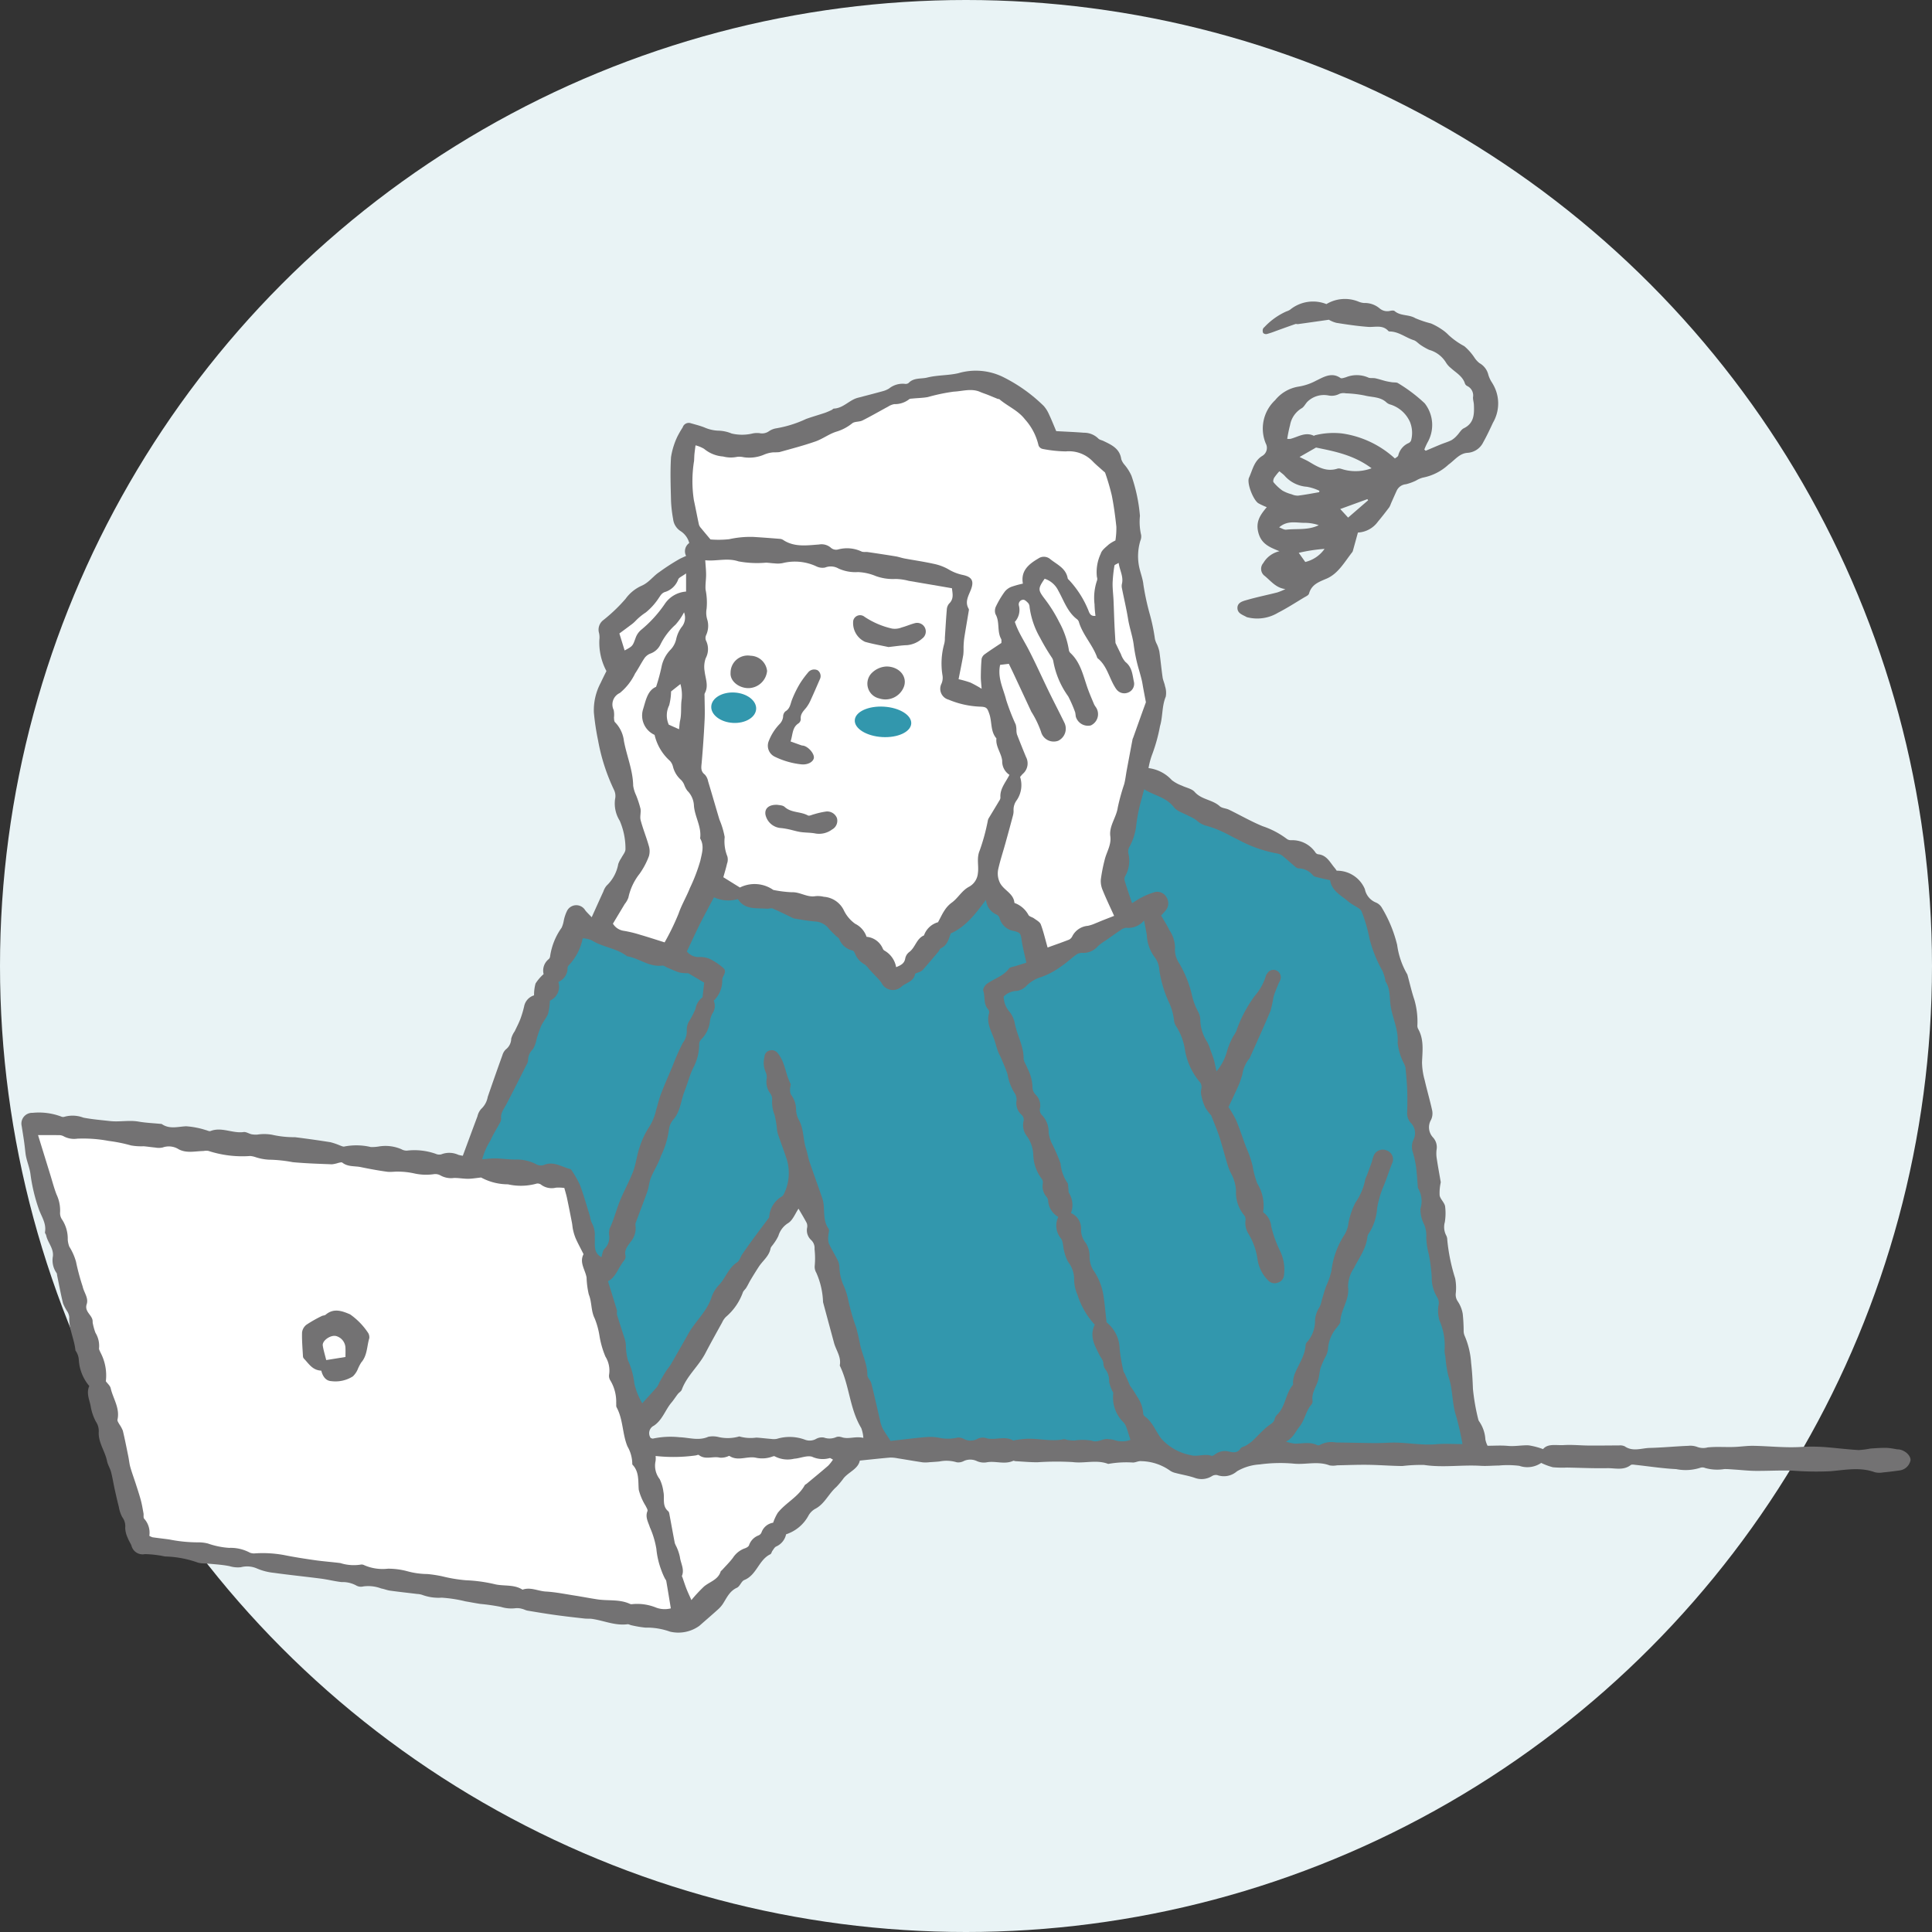 <svg xmlns="http://www.w3.org/2000/svg" xmlns:xlink="http://www.w3.org/1999/xlink" width="240" height="240" viewBox="0 0 240 240"><rect x="0" y="0" width="240" height="240" fill="#333333" stroke="none"/><defs><clipPath id="clip-path"><rect id="&#x9577;&#x65B9;&#x5F62;_24704" data-name="&#x9577;&#x65B9;&#x5F62; 24704" width="234.676" height="165.697" fill="none"></rect></clipPath></defs><g id="recommended1" transform="translate(-284 -3246.845)"><g id="recommended9" transform="translate(-111 11.845)"><circle id="&#x6955;&#x5186;&#x5F62;_13" data-name="&#x6955;&#x5186;&#x5F62; 13" cx="120" cy="120" r="120" transform="translate(395 3235)" fill="#e9f3f5"></circle></g><g id="&#x30B0;&#x30EB;&#x30FC;&#x30D7;_9565" data-name="&#x30B0;&#x30EB;&#x30FC;&#x30D7; 9565" transform="translate(286.662 3283.996)"><g id="&#x30B0;&#x30EB;&#x30FC;&#x30D7;_9564" data-name="&#x30B0;&#x30EB;&#x30FC;&#x30D7; 9564" clip-path="url(#clip-path)"><path id="&#x30D1;&#x30B9;_33451" data-name="&#x30D1;&#x30B9; 33451" d="M233.255,150.353c-.1-.017-.21-.01-.312-.025a9.441,9.441,0,0,0-1.223-.174c-.688-.007-1.378.034-2.064.089a10.754,10.754,0,0,1-1.429.185c-1.311-.078-2.617-.234-3.926-.349a22.8,22.8,0,0,0-3.31-.033c-1.93.111-3.877-.111-5.818-.146-.794-.014-1.59.11-2.386.141-.623.025-1.248,0-1.873,0a13.982,13.982,0,0,0-1.426.052,2.128,2.128,0,0,1-1.31-.053,2.429,2.429,0,0,0-1.118-.138c-1.035.038-2.069.122-3.1.182-.552.032-1.1.065-1.657.076-1.049.021-2.124.507-3.14-.2a1.341,1.341,0,0,0-.711-.106c-1.24,0-2.48.022-3.72.013-1.044-.008-2.091-.122-3.129-.058-.937.058-1.982-.228-2.582.5a9.013,9.013,0,0,0-1.788-.468c-.853-.037-1.7.151-2.572.069-.84-.08-1.691-.017-2.534-.017a3.309,3.309,0,0,1-.269-.773,4.359,4.359,0,0,0-.766-2.244.772.772,0,0,1-.124-.283,25.8,25.8,0,0,1-.657-3.777c-.038-1.078-.1-2.142-.224-3.213a10.181,10.181,0,0,0-.783-3.318,1.582,1.582,0,0,1-.145-.589,21.223,21.223,0,0,0-.113-2.177,3.949,3.949,0,0,0-.591-1.519,1.48,1.48,0,0,1-.276-1.043,6.136,6.136,0,0,0-.076-1.863,22.835,22.835,0,0,1-.979-4.772,1.205,1.205,0,0,0-.156-.6,2.253,2.253,0,0,1-.148-1.613,6.892,6.892,0,0,0,.034-1.962c-.084-.477-.593-.878-.679-1.356a6.067,6.067,0,0,1,.141-1.629.4.4,0,0,0-.017-.1c-.159-.924-.33-1.846-.47-2.772a4.011,4.011,0,0,1-.041-1.132,1.79,1.79,0,0,0-.424-1.551,1.848,1.848,0,0,1-.25-2.217,1.879,1.879,0,0,0,.142-1.105c-.275-1.276-.647-2.531-.936-3.8a8.763,8.763,0,0,1-.333-2.212c.053-1.425.266-2.844-.486-4.171a.851.851,0,0,1-.092-.4,9.755,9.755,0,0,0-.363-3.18c-.35-1.03-.586-2.1-.875-3.149a.332.332,0,0,0-.047-.093,9.843,9.843,0,0,1-1.225-3.6,16.448,16.448,0,0,0-1.877-4.578,1.552,1.552,0,0,0-.751-.688,2.258,2.258,0,0,1-1.384-1.667,3.736,3.736,0,0,0-3.5-2.29,3.629,3.629,0,0,0-.228-.32c-.6-.691-.993-1.633-2.1-1.724a.528.528,0,0,1-.327-.244,3.481,3.481,0,0,0-3.029-1.5.871.871,0,0,1-.487-.144,10.509,10.509,0,0,0-3.02-1.593c-1.435-.586-2.788-1.373-4.186-2.052-.371-.18-.873-.181-1.157-.439-.909-.822-2.263-.8-3.113-1.773-.353-.4-1.039-.512-1.566-.77a4.824,4.824,0,0,1-1.262-.687,4.7,4.7,0,0,0-2.9-1.5,9.371,9.371,0,0,1,.476-1.757,20.689,20.689,0,0,0,.951-3.459c.357-1.193.22-2.477.714-3.659a2.64,2.64,0,0,0-.094-1.309c-.065-.374-.249-.728-.3-1.1-.153-1.062-.25-2.132-.4-3.195a4.526,4.526,0,0,0-.294-.885,2.876,2.876,0,0,1-.257-.667,23.328,23.328,0,0,0-.626-3.038,31.372,31.372,0,0,1-.809-3.735c-.078-.782-.421-1.571-.564-2.394a6.662,6.662,0,0,1,.19-3.056,1.308,1.308,0,0,0,.093-.712,7.231,7.231,0,0,1-.146-2.369,20.352,20.352,0,0,0-1.052-4.974,5.744,5.744,0,0,0-.87-1.38,2.046,2.046,0,0,1-.4-.692c-.185-1.317-1.21-1.776-2.222-2.261-.211-.1-.487-.141-.631-.3a2.511,2.511,0,0,0-1.8-.718c-1.123-.091-2.249-.132-3.425-.2-.283-.664-.562-1.374-.888-2.064a4.03,4.03,0,0,0-.653-1.051,19.659,19.659,0,0,0-5.132-3.642,7.692,7.692,0,0,0-5.483-.439c-1.283.294-2.584.222-3.85.537-.79.2-1.683-.013-2.338.683a.613.613,0,0,1-.477.1,2.719,2.719,0,0,0-1.95.585,2.845,2.845,0,0,1-.753.323c-1.037.287-2.08.553-3.121.826-1.067.28-1.8,1.294-2.979,1.342-.088,0-.168.122-.26.165a8.473,8.473,0,0,1-.835.359c-.779.262-1.571.484-2.345.761a14.325,14.325,0,0,1-3.75,1.172,2.248,2.248,0,0,0-.859.346,1.489,1.489,0,0,1-1.181.249,2.8,2.8,0,0,0-.82.029,5.606,5.606,0,0,1-2.645.016,4.6,4.6,0,0,0-1.706-.356,4.7,4.7,0,0,1-1.7-.409c-.544-.209-1.113-.352-1.675-.514a.785.785,0,0,0-1,.513,12.806,12.806,0,0,0-.673,1.17,9.236,9.236,0,0,0-.778,2.536c-.113,1.8-.043,3.607,0,5.41a16.006,16.006,0,0,0,.261,2.275,2.046,2.046,0,0,0,.894,1.478,2.513,2.513,0,0,1,1.109,1.5,1.245,1.245,0,0,0-.39,1.6c-.289.134-.54.245-.786.366a26.006,26.006,0,0,0-2.547,1.646c-.761.494-1.286,1.316-2.227,1.71a4.955,4.955,0,0,0-1.965,1.616,20.282,20.282,0,0,1-2.78,2.653,1.487,1.487,0,0,0-.512,1.584,2.335,2.335,0,0,1,.043.809,7.493,7.493,0,0,0,.878,3.923c-.2.4-.465.922-.71,1.453a7.218,7.218,0,0,0-.851,3.7,30.949,30.949,0,0,0,.518,3.447,24.124,24.124,0,0,0,2.006,6.209,1.76,1.76,0,0,1,.106,1.109,4.039,4.039,0,0,0,.583,2.679,8.715,8.715,0,0,1,.711,3.516c.011.367-.335.747-.521,1.118a3.263,3.263,0,0,0-.375.736,4.866,4.866,0,0,1-1.446,2.687,2.241,2.241,0,0,0-.4.719c-.46,1-.911,2.006-1.453,3.207-.368-.391-.6-.608-.8-.856a1.291,1.291,0,0,0-2.251.041,4.866,4.866,0,0,0-.422,1.255,3.515,3.515,0,0,1-.262.858,8.113,8.113,0,0,0-1.428,3.533.575.575,0,0,1-.166.365,1.814,1.814,0,0,0-.645,1.871,5.449,5.449,0,0,0-1,1.163,5.207,5.207,0,0,0-.186,1.473,1.781,1.781,0,0,0-1.235,1.381,13.047,13.047,0,0,1-.475,1.582c-.2.513-.456,1-.693,1.5a2.941,2.941,0,0,0-.436.923,1.715,1.715,0,0,1-.672,1.333,1.629,1.629,0,0,0-.419.708q-.93,2.585-1.824,5.183a2.673,2.673,0,0,1-.814,1.5,2.039,2.039,0,0,0-.462.911c-.609,1.62-1.205,3.244-1.82,4.905a4.391,4.391,0,0,1-.546-.111,2.7,2.7,0,0,0-2.131-.063,1.056,1.056,0,0,1-.7-.071,7.994,7.994,0,0,0-3.578-.391,1.321,1.321,0,0,1-.682-.179,4.99,4.99,0,0,0-2.86-.326,5.626,5.626,0,0,1-.919.06,7.822,7.822,0,0,0-3.279-.072c-.16.054-.387-.066-.576-.129a7.844,7.844,0,0,0-1.172-.4c-1.466-.235-2.938-.439-4.411-.624a12.247,12.247,0,0,1-2.856-.307,5.666,5.666,0,0,0-1.841-.013,3.133,3.133,0,0,1-.687-.041c-.337-.075-.681-.321-.992-.277-1.382.193-2.723-.67-4.115-.126-.157.062-.393-.08-.594-.123a10.185,10.185,0,0,0-2.437-.469c-1.034.047-2.053.39-3.013-.272a.466.466,0,0,0-.2-.03c-.9-.089-1.8-.123-2.683-.278-1.189-.208-2.369.068-3.573-.069-1.1-.124-2.2-.214-3.285-.422a3.772,3.772,0,0,0-2.353-.111.537.537,0,0,1-.4-.023,7.893,7.893,0,0,0-3.56-.464,1.334,1.334,0,0,0-1.355,1.643c.1.648.209,1.3.3,1.944.068.48.115.961.173,1.442.11.915.525,1.743.63,2.685a21.4,21.4,0,0,0,.978,4.111c.318.993,1.018,1.868.81,3.007-.02.114.121.25.148.384.188.9.945,1.6.838,2.6a2.739,2.739,0,0,0,.456,2.084c.058.073.049.2.069.3.239,1.152.452,2.31.729,3.454a5.6,5.6,0,0,0,.52,1,1.663,1.663,0,0,1,.26.717c-.07,1.443.63,2.737.766,4.136a.184.184,0,0,0,.052.089,2.189,2.189,0,0,1,.368,1.141,5.552,5.552,0,0,0,1.3,3.2c-.4.89.017,1.687.169,2.491a6.2,6.2,0,0,0,.66,1.947,2.035,2.035,0,0,1,.345,1.242c-.081,1.322.781,2.4,1.03,3.641.093.466.374.892.5,1.356.183.7.295,1.428.451,2.14.162.736.329,1.471.517,2.2a4.072,4.072,0,0,0,.419,1.26,1.89,1.89,0,0,1,.371,1.342,3.2,3.2,0,0,0,.323,1.27c.115.323.322.613.451.932a1.427,1.427,0,0,0,1.675,1.059,13.4,13.4,0,0,1,1.84.169c.239.027.474.107.714.126a12.909,12.909,0,0,1,4.044.767,3.381,3.381,0,0,0,.924.092c1,.1,2,.143,2.983.34a3.543,3.543,0,0,0,1.417.134,3.033,3.033,0,0,1,1.988.154,7.166,7.166,0,0,0,2.112.544c1.951.27,3.913.468,5.867.722.851.111,1.688.33,2.539.426a3.547,3.547,0,0,1,1.8.41,1.175,1.175,0,0,0,.9.13,4.549,4.549,0,0,1,2.224.254c.372.064.73.219,1.1.27,1.12.154,2.245.275,3.368.412a2.31,2.31,0,0,1,.61.108,5.89,5.89,0,0,0,2.442.354,16.825,16.825,0,0,1,2.954.458c.612.1,1.222.225,1.835.316a25.646,25.646,0,0,1,2.557.368,4.316,4.316,0,0,0,1.845.163,2.159,2.159,0,0,1,.785.082c.234.05.452.184.686.223,1.2.2,2.4.4,3.6.563,1.159.16,2.323.288,3.486.419.3.034.612,0,.911.04,1.472.212,2.876.868,4.414.668.157-.02.329.1.5.128a13.186,13.186,0,0,0,1.721.29,8.563,8.563,0,0,1,3.06.5,4.476,4.476,0,0,0,3.64-.714c.779-.686,1.567-1.361,2.337-2.056a3.534,3.534,0,0,0,.612-.71c.475-.747.822-1.564,1.729-1.974.373-.169.54-.809.912-.959,1.546-.621,1.791-2.511,3.237-3.2.128-.061.162-.3.264-.439.141-.19.271-.447.466-.527a2.129,2.129,0,0,0,1.224-1.512,4.88,4.88,0,0,0,2.769-2.3,2.146,2.146,0,0,1,.846-.861c1.169-.6,1.67-1.883,2.626-2.717a9.912,9.912,0,0,0,.925-1.112c.664-.781,1.785-1.139,1.992-2.168,1.309-.134,2.514-.268,3.721-.371a3.981,3.981,0,0,1,.933.08c1.058.166,2.113.355,3.173.511a4.114,4.114,0,0,0,.834-.019c.41-.024.821-.051,1.23-.09a4.368,4.368,0,0,1,2.145.1,1.429,1.429,0,0,0,.9-.165,1.93,1.93,0,0,1,1.606.016,2.136,2.136,0,0,0,1.207.156c1.1-.215,2.225.306,3.3-.185.079-.036.2.036.3.042.9.05,1.793.132,2.69.134a35.357,35.357,0,0,1,4.416-.023c1.473.192,2.965-.332,4.4.229a12.891,12.891,0,0,1,3.085-.173c.338-.006.686-.212,1.008-.17a6.365,6.365,0,0,1,3.528,1.133,1.977,1.977,0,0,0,.754.337c.8.214,1.625.339,2.4.61a2.426,2.426,0,0,0,2.1-.215.929.929,0,0,1,.67-.136,2.464,2.464,0,0,0,2.456-.473,6.342,6.342,0,0,1,2.819-.85,18.826,18.826,0,0,1,4.323-.09c1.452.123,2.928-.34,4.363.21a2.676,2.676,0,0,0,.933-.01c1.28-.025,2.561-.081,3.84-.063,1.425.019,2.849.138,4.273.15a19.531,19.531,0,0,1,2.688-.133c2.345.358,4.686-.034,7.026.108.751.046,1.51-.03,2.265-.036a11.765,11.765,0,0,1,2.542.038,3.047,3.047,0,0,0,2.717-.362,7.926,7.926,0,0,0,1.458.541A13.492,13.492,0,0,0,192,152.6c1.664.029,3.328.112,4.989.078.976-.02,2.018.313,2.923-.388.129-.1.4-.043.6-.022,1.683.18,3.359.447,5.046.526a5.941,5.941,0,0,0,2.994-.167.84.84,0,0,1,.61.029,5.519,5.519,0,0,0,2.376.133c.413-.008.828.032,1.241.058.864.055,1.726.156,2.59.165,1.552.015,3.107-.083,4.657-.026a38.912,38.912,0,0,0,4.669.071c1.848-.153,3.7-.546,5.545.126a2.515,2.515,0,0,0,1.039.019c.652-.058,1.3-.142,1.95-.233a1.6,1.6,0,0,0,1.445-1.294c0-.581-.655-1.2-1.421-1.324M101.81,148.813a.867.867,0,0,0-.613.012,2.047,2.047,0,0,1-1.5.05,1.473,1.473,0,0,0-.99.171,1.628,1.628,0,0,1-1.4.083,5.465,5.465,0,0,0-3.449-.1,1.991,1.991,0,0,1-.709.016c-.618-.047-1.233-.128-1.851-.167a5.106,5.106,0,0,1-2.045-.123.145.145,0,0,0-.1-.016,5.1,5.1,0,0,1-2.5.083,2.97,2.97,0,0,0-1.325-.047c-1.2.53-2.383.1-3.57.059a10.52,10.52,0,0,0-3.3.166c-.083.023-.193-.047-.29-.075a1.033,1.033,0,0,1,.4-1.527c1.07-.718,1.407-1.957,2.187-2.876.284-.335.516-.713.788-1.059.149-.19.41-.325.487-.534.633-1.734,2.1-2.926,2.93-4.527.672-1.289,1.384-2.558,2.086-3.831a2.358,2.358,0,0,1,.466-.684,7.18,7.18,0,0,0,2.106-3.042c.08-.216.3-.377.422-.581.2-.32.353-.662.546-.984.332-.553.669-1.1,1.023-1.642.488-.742,1.265-1.292,1.449-2.243.041-.215.256-.395.384-.6a5.566,5.566,0,0,0,.591-.975,2.8,2.8,0,0,1,1.208-1.585c.585-.361.881-1.192,1.291-1.793.308.53.683,1.14,1.016,1.773a1.035,1.035,0,0,1,.051.6,1.65,1.65,0,0,0,.5,1.521,1.347,1.347,0,0,1,.424,1.119,10.176,10.176,0,0,1,.026,2.042,1.457,1.457,0,0,0,.192.9,9.722,9.722,0,0,1,.836,3.6.666.666,0,0,0,.014.1q.674,2.5,1.351,5.007c.251.924.912,1.742.721,2.782a.192.192,0,0,0,.02.1c1.185,2.464,1.2,5.328,2.644,7.709a4.317,4.317,0,0,1,.259,1.22c-1.03-.246-1.893.235-2.775-.118" transform="translate(0 -7.446)" fill="#737273"></path><path id="&#x30D1;&#x30B9;_33452" data-name="&#x30D1;&#x30B9; 33452" d="M82.385,249.384a3.061,3.061,0,0,1-1.81-.093,6.216,6.216,0,0,0-2.964-.435.514.514,0,0,1-.308-.035c-1.281-.593-2.674-.357-4.008-.555-.951-.141-1.9-.329-2.847-.477-1.2-.186-2.394-.433-3.6-.5-.962-.058-1.888-.587-2.879-.23-1.023-.659-2.218-.428-3.324-.651a18.9,18.9,0,0,0-3.695-.518A18.373,18.373,0,0,1,54,245.4a15.977,15.977,0,0,0-1.839-.283,9.726,9.726,0,0,1-2.449-.334,9.108,9.108,0,0,0-2.461-.33,5.725,5.725,0,0,1-2.932-.43.711.711,0,0,0-.509-.068,5.482,5.482,0,0,1-2.465-.2c-1.054-.135-2.117-.209-3.169-.359-1.291-.184-2.583-.384-3.862-.643a14.7,14.7,0,0,0-3.633-.2,1.334,1.334,0,0,1-.586-.095,5.044,5.044,0,0,0-2.58-.592,9.95,9.95,0,0,1-2.629-.542,4.727,4.727,0,0,0-1.221-.143,18.307,18.307,0,0,1-3.586-.36c-.685-.094-1.372-.169-2.056-.268a1.849,1.849,0,0,1-.413-.182,2.578,2.578,0,0,0-.638-2.125c-.128-.132-.045-.454-.087-.683-.1-.536-.185-1.075-.326-1.6-.187-.694-.415-1.377-.635-2.061s-.478-1.375-.677-2.074c-.122-.429-.157-.882-.247-1.32-.218-1.068-.425-2.139-.681-3.2a4.088,4.088,0,0,0-.448-.817c-.092-.178-.253-.392-.217-.554.321-1.437-.549-2.612-.846-3.909-.071-.309-.385-.562-.6-.858a6.1,6.1,0,0,0-.659-3.561c-.075-.186-.217-.394-.185-.564a3.091,3.091,0,0,0-.444-1.895,7.1,7.1,0,0,1-.313-1.086,1.15,1.15,0,0,1-.038-.311c.015-.8-1.064-1.187-.737-2.168.253-.76-.355-1.458-.506-2.195A27.639,27.639,0,0,1,8.5,206.31a7.2,7.2,0,0,0-.838-1.878,3.19,3.19,0,0,1-.186-.855,4.356,4.356,0,0,0-.676-2.453,1.4,1.4,0,0,1-.276-.939,4.643,4.643,0,0,0-.441-2.218c-.309-.8-.525-1.638-.779-2.46-.505-1.633-1.009-3.266-1.518-4.916.791,0,1.676-.008,2.561.005a1.2,1.2,0,0,1,.59.125,2.724,2.724,0,0,0,1.715.313,17.032,17.032,0,0,1,3.914.28,19.052,19.052,0,0,1,2.781.563,7.392,7.392,0,0,0,1.557.1c.481.039.957.119,1.437.159a2.29,2.29,0,0,0,.926-.007,2.279,2.279,0,0,1,1.991.222c.981.523,2.048.232,3.084.216a1.741,1.741,0,0,1,.605-.014,13.591,13.591,0,0,0,5.2.633,2.87,2.87,0,0,1,.6.124,6.406,6.406,0,0,0,1.707.334,17.214,17.214,0,0,1,2.978.311c1.612.152,3.235.2,4.855.263a3.831,3.831,0,0,0,.807-.177c.163-.031.394-.108.489-.033.684.544,1.526.4,2.293.558,1.077.222,2.161.424,3.25.573.5.069,1.024-.041,1.534-.009a9.5,9.5,0,0,1,1.932.237,6.79,6.79,0,0,0,2.381.075,1.3,1.3,0,0,1,.769.139,2.707,2.707,0,0,0,1.7.336c.581-.016,1.166.1,1.748.1.507,0,1.014-.095,1.635-.159a7.028,7.028,0,0,0,3.336.847,7.285,7.285,0,0,0,3.607-.1.758.758,0,0,1,.561.184,2.213,2.213,0,0,0,1.792.332,5.482,5.482,0,0,1,1.041.035c.126.471.251.867.336,1.271.214,1.014.414,2.03.611,3.047.058.3.069.612.142.909a6.175,6.175,0,0,0,.337,1.072c.269.6.584,1.175.878,1.762.031.062.091.149.07.19-.524,1.041.236,1.934.392,2.883a10.606,10.606,0,0,0,.275,2.1c.4.97.248,2.022.736,2.983a9.852,9.852,0,0,1,.592,2.159,11.254,11.254,0,0,0,.74,2.578,3.274,3.274,0,0,1,.456,2.212,1.069,1.069,0,0,0,.179.791,5.143,5.143,0,0,1,.7,2.777c.021.172-.026.375.05.514.828,1.524.7,3.309,1.357,4.873a4.38,4.38,0,0,1,.591,2.156.14.14,0,0,0,.028.1c.856.9.682,2.02.778,3.12a7.06,7.06,0,0,0,.85,1.988c.1.216.294.493.229.655-.3.748.09,1.361.3,2.012a11.024,11.024,0,0,1,.806,2.674,10.227,10.227,0,0,0,.6,2.612,9.117,9.117,0,0,0,.441,1.035c.056.123.168.231.191.357.195,1.119.375,2.24.565,3.392" transform="translate(-1.722 -86.735)" fill="#fff"></path><path id="&#x30D1;&#x30B9;_33453" data-name="&#x30D1;&#x30B9; 33453" d="M239.643,185.9c-.259-.59-.485-1.107-.715-1.624-.028-.063-.1-.112-.112-.175a22.2,22.2,0,0,1-.486-2.795,4.355,4.355,0,0,0-1.628-3.337c-.129-1.136-.22-2.231-.385-3.315A7.535,7.535,0,0,0,235,171.408a3.222,3.222,0,0,1-.408-1.663,3.048,3.048,0,0,0-.49-1.656,2.634,2.634,0,0,1-.571-1.73,2.061,2.061,0,0,0-1.254-1.962,2.823,2.823,0,0,0-.234-2.482c-.1-.154-.053-.407-.086-.611-.036-.239-.007-.548-.144-.7a5.077,5.077,0,0,1-.828-2.37,21.183,21.183,0,0,0-1.118-2.564,4.722,4.722,0,0,1-.362-1.263,3,3,0,0,0-.9-2.253.936.936,0,0,1-.178-.741,1.888,1.888,0,0,0-.526-1.718,1.326,1.326,0,0,1-.4-.907,5.408,5.408,0,0,0-.632-2.38c-.138-.423-.473-.829-.472-1.242,0-1.569-.846-2.907-1.106-4.4a3.422,3.422,0,0,0-.594-1.317,2.906,2.906,0,0,1-.775-1.95,2.38,2.38,0,0,1,1.634-.7,2.035,2.035,0,0,0,1.223-.662,4.35,4.35,0,0,1,1.841-1.071,9.759,9.759,0,0,0,2.446-1.318c.687-.45,1.283-1.036,1.954-1.514a1.387,1.387,0,0,1,.773-.156,2.377,2.377,0,0,0,1.838-.835,6.1,6.1,0,0,1,.976-.717c.621-.438,1.239-.882,1.871-1.3a1.246,1.246,0,0,1,.643-.268,2.528,2.528,0,0,0,2.239-.912c.144.761.252,1.282.341,1.806a4.943,4.943,0,0,0,1,2.795,2.815,2.815,0,0,1,.552,1.546,14.778,14.778,0,0,0,1.125,3.873,7.231,7.231,0,0,1,.7,2.363,1.691,1.691,0,0,0,.335.866,7.6,7.6,0,0,1,1.048,2.976A8.415,8.415,0,0,0,248.182,148a1,1,0,0,1,.276,1.017,2.009,2.009,0,0,0,.051.913,5.82,5.82,0,0,0,.458,1.36,6.353,6.353,0,0,0,.735.977c.377.981.733,1.8,1.008,2.644.362,1.117.651,2.258.99,3.383a6.963,6.963,0,0,0,.453,1.156,4.993,4.993,0,0,1,.628,2.184,4.4,4.4,0,0,0,1.057,3.088.89.89,0,0,1,.113.66,2.508,2.508,0,0,0,.369,1.573,8.447,8.447,0,0,1,1.122,3.1,4.635,4.635,0,0,0,1.3,2.674,1.1,1.1,0,0,0,1.243.307,1.049,1.049,0,0,0,.757-.915,5.382,5.382,0,0,0-.454-2.949,14.649,14.649,0,0,1-1.128-3.1,2.421,2.421,0,0,0-1.015-1.782,5.191,5.191,0,0,0-.727-3.58,11.8,11.8,0,0,1-.581-2.2c-.113-.431-.239-.86-.387-1.279s-.348-.829-.5-1.249c-.384-1.037-.721-2.093-1.149-3.111a13.929,13.929,0,0,0-.954-1.638c.408-.875.857-1.8,1.273-2.746.181-.408.3-.844.441-1.267a4.168,4.168,0,0,1,.847-1.985.527.527,0,0,0,.111-.175c.857-1.925,1.736-3.841,2.55-5.784a15.665,15.665,0,0,0,.372-1.727c.16-.559.4-1.1.615-1.639.064-.161.173-.306.224-.469a.923.923,0,0,0-.436-1.161.889.889,0,0,0-1.181.353.688.688,0,0,0-.161.265,6.715,6.715,0,0,1-1.4,2.528,16.5,16.5,0,0,0-2.3,4.4,5.309,5.309,0,0,1-.366.616,9,9,0,0,0-.76,1.807,6.513,6.513,0,0,1-1.32,2.544c-.129-.589-.2-1.008-.316-1.413-.126-.43-.293-.85-.447-1.271a5.016,5.016,0,0,0-.384-.961,5.2,5.2,0,0,1-.863-2.713,2.06,2.06,0,0,0-.245-1,8.242,8.242,0,0,1-.819-2.222,14.205,14.205,0,0,0-1.549-3.833,3.034,3.034,0,0,1-.527-1.979,3.99,3.99,0,0,0-.7-2.15c-.29-.623-.676-1.2-1.033-1.823a8.3,8.3,0,0,0,.573-.627,1.374,1.374,0,0,0,.139-1.568,1.324,1.324,0,0,0-1.494-.709,8.691,8.691,0,0,0-1.629.662c-.366.175-.7.416-1.194.714-.338-1.015-.653-1.914-.926-2.826a.773.773,0,0,1,.107-.587,3.86,3.86,0,0,0,.351-2.816,1.273,1.273,0,0,1,.089-.673,7.172,7.172,0,0,0,.918-2.941,20.092,20.092,0,0,1,.686-3.237c.076-.331.172-.658.281-1.073,1.215.79,2.717.962,3.683,2.224.406.53,1.224.745,1.858,1.1a4.692,4.692,0,0,1,.966.539,2.938,2.938,0,0,0,1.355.715,12.346,12.346,0,0,1,1.926.736c.63.283,1.225.646,1.853.935a16.231,16.231,0,0,0,4.977,1.751,1.52,1.52,0,0,1,.691.38c.509.411.991.856,1.493,1.276a.7.7,0,0,0,.372.177,2.334,2.334,0,0,1,1.8.873c.132.162.433.2.665.263.47.122.947.219,1.457.334.2,1.328,1.344,1.86,2.22,2.609.439.375.978.629,1.455.961a.9.9,0,0,1,.272.4,19.018,19.018,0,0,1,.945,3.275,16.244,16.244,0,0,0,1.625,4.038,5.963,5.963,0,0,1,.335,1.069c.019.065-.018.157.015.205.629.905.5,2.005.645,3,.226,1.568,1.006,3,.881,4.674a7.376,7.376,0,0,0,.787,2.549,2.4,2.4,0,0,1,.181.477c.086.915.179,1.831.215,2.749s.027,1.857,0,2.783a1.782,1.782,0,0,0,.441,1.346,1.815,1.815,0,0,1,.332,2.122,2.08,2.08,0,0,0-.077,1.52,12.394,12.394,0,0,1,.4,1.808c.111.824.153,1.658.226,2.487a.514.514,0,0,0,.035.2,3.124,3.124,0,0,1,.289,2.523,4.13,4.13,0,0,0,.474,1.993,3.651,3.651,0,0,1,.249,1.594,9.084,9.084,0,0,0,.306,2.043,20.883,20.883,0,0,1,.375,2.875,4.6,4.6,0,0,0,.712,2.569,1.305,1.305,0,0,1,.119.972,4.334,4.334,0,0,0,.122,1.83,7.817,7.817,0,0,1,.64,3.739,2.687,2.687,0,0,0,.1.717,14.186,14.186,0,0,0,.4,2.566c.547,1.589.406,3.288.938,4.879a34.594,34.594,0,0,1,.786,3.474c-1.149,0-2.217-.076-3.271.017-1.948.172-3.865-.283-5.8-.193-.66.031-1.322.057-1.982.05-1.555-.015-3.109-.058-4.663-.075a3.083,3.083,0,0,0-1.931.268.466.466,0,0,1-.381.072c-.924-.47-1.892-.172-2.841-.2a5.977,5.977,0,0,1-1.05-.245c.9-.47,1.177-1.248,1.664-1.852.671-.832.782-1.906,1.447-2.7a.7.7,0,0,0,.192-.475c-.169-.96.408-1.706.67-2.543.162-.519.174-1.084.325-1.608a11.811,11.811,0,0,1,.536-1.235,2.85,2.85,0,0,0,.381-1.059,4.514,4.514,0,0,1,1.122-2.73c.154-.229.4-.469.408-.71.052-1.493,1.172-2.732.961-4.293a4.123,4.123,0,0,1,.725-2.346c.631-1.261,1.52-2.406,1.677-3.874a.934.934,0,0,1,.2-.469,6.524,6.524,0,0,0,1.01-3.122,12.133,12.133,0,0,1,.721-2.535c.451-1.026.766-2.126,1.205-3.175a1.174,1.174,0,0,0-.733-1.446,1.234,1.234,0,0,0-1.55.5,4.675,4.675,0,0,0-.289.878c-.2.58-.416,1.156-.627,1.732a2.355,2.355,0,0,0-.22.577,7.5,7.5,0,0,1-1.2,2.789,9.365,9.365,0,0,0-.87,2.538,3.469,3.469,0,0,1-.487,1.445,10.376,10.376,0,0,0-1.617,4.442,9.726,9.726,0,0,1-.661,1.945c-.228.609-.389,1.244-.58,1.867a2.768,2.768,0,0,1-.253.755,3.361,3.361,0,0,0-.553,1.651,4.019,4.019,0,0,1-.913,2.6.8.8,0,0,0-.258.445c-.069,1.406-.959,2.5-1.408,3.755a4.341,4.341,0,0,0-.157.812c-.021.137.048.327-.021.409-.908,1.07-.9,2.612-1.9,3.636a1.134,1.134,0,0,0-.338.516c-.092.518-.493.672-.853.953-.7.548-1.29,1.242-1.946,1.853a5.15,5.15,0,0,1-.814.574c-.2.126-.524.157-.631.33-.381.622-.928.522-1.473.4a1.988,1.988,0,0,0-1.6.278c-.171.113-.41.3-.548.254-.863-.3-1.77.154-2.567-.081a6.529,6.529,0,0,1-3.642-2.021c-.725-.912-1.092-2.094-2.088-2.8a.488.488,0,0,1-.19-.353,4.036,4.036,0,0,0-.715-2.042,16.222,16.222,0,0,0-.884-1.363" transform="translate(-101.902 -50.856)" fill="#3297ad"></path><path id="&#x30D1;&#x30B9;_33454" data-name="&#x30D1;&#x30B9; 33454" d="M137.978,199.229A8.468,8.468,0,0,1,137,196.8a9.388,9.388,0,0,0-.812-2.932,7.807,7.807,0,0,1-.245-1.848,3.5,3.5,0,0,0-.093-.616c-.328-1.047-.678-2.087-1-3.136-.058-.19.027-.422-.029-.613-.344-1.167-.71-2.328-1.1-3.588.969-.471,1.279-1.689,2.008-2.581a.78.78,0,0,0,.169-.585c-.179-.717.26-1.185.61-1.691a2.6,2.6,0,0,0,.631-2.032.788.788,0,0,1,.038-.408c.477-1.289.983-2.568,1.439-3.865.194-.554.221-1.169.442-1.709.376-.92.952-1.769,1.247-2.709a10.541,10.541,0,0,0,.97-3.145,2.414,2.414,0,0,1,.6-1.4c.859-1.014.893-2.316,1.351-3.465.385-.963.633-1.987,1.085-2.914a6.275,6.275,0,0,0,.739-2.884.9.9,0,0,1,.244-.645,3.737,3.737,0,0,0,1.106-2.4,3.375,3.375,0,0,1,.265-.779,1.676,1.676,0,0,0,.193-1.633,3.455,3.455,0,0,0,1.055-2.46,1.987,1.987,0,0,1,.025-.311c.14-.416.548-.883.144-1.256A7.513,7.513,0,0,0,146.3,144a3.283,3.283,0,0,0-1.334-.2,1.833,1.833,0,0,1-1.443-.7c.534-1.129,1.046-2.26,1.6-3.37s1.148-2.193,1.76-3.354a4.227,4.227,0,0,0,2.974.221c.846,1.367,2.295,1.09,3.613,1.2.23.019.5-.11.692-.03.761.319,1.5.694,2.246,1.046a1.91,1.91,0,0,0,.478.206c.882.14,1.764.312,2.654.368a2.323,2.323,0,0,1,1.658.942c.269.306.572.583.864.868.123.119.311.2.378.344a2.286,2.286,0,0,0,1.665,1.447c.122.023.242.233.3.381a2.66,2.66,0,0,0,1.229,1.368,2.991,2.991,0,0,1,.549.6c.282.3.574.6.853.9a5.493,5.493,0,0,1,.656.764,1.567,1.567,0,0,0,2.482.477c.573-.505,1.532-.616,1.695-1.575.013-.077.228-.12.35-.179a1.734,1.734,0,0,0,.556-.275c.682-.763,1.339-1.549,2-2.331.108-.129.161-.347.293-.407.8-.365.98-1.13,1.228-1.846,1.944-.861,3.118-2.511,4.38-4.167a2.2,2.2,0,0,0,1.355,1.845.749.749,0,0,1,.347.464,2.18,2.18,0,0,0,1.788,1.558c.79.2.818.324.936,1.128.133.911.374,1.805.59,2.807-.465.145-.889.272-1.308.41-.294.1-.7.12-.855.326-.713.957-1.855,1.245-2.752,1.9-.24.175-.512.636-.438.853.257.749-.005,1.628.591,2.285a.584.584,0,0,1,.135.468c-.4,1.3.355,2.365.707,3.51.131.425.242.857.4,1.274.117.32.3.617.429.933.262.628.542,1.251.753,1.9a6.323,6.323,0,0,0,.86,2.312,1.434,1.434,0,0,1,.256.957,1.939,1.939,0,0,0,.643,1.781.854.854,0,0,1,.247.706,2.209,2.209,0,0,0,.43,1.976,4.287,4.287,0,0,1,.764,2.333,5.147,5.147,0,0,0,1.028,2.9.783.783,0,0,1,.162.564,1.96,1.96,0,0,0,.426,1.661.915.915,0,0,1,.223.463,2.507,2.507,0,0,0,1.265,2.07,2.478,2.478,0,0,0,.32,2.658c.3.4.256,1.052.405,1.579a5.167,5.167,0,0,0,.489,1.335,3.535,3.535,0,0,1,.757,2.192,4.707,4.707,0,0,0,.416,1.916,9.789,9.789,0,0,0,2.143,3.709c-.7,1.43.009,2.606.585,3.765.18.362.485.642.493,1.1a1.16,1.16,0,0,0,.242.673,2.314,2.314,0,0,1,.461,1.545,4.857,4.857,0,0,0,.527,1.378,4.326,4.326,0,0,0,1.275,3.682,1.842,1.842,0,0,1,.349.613c.177.487.319.987.5,1.555a2.992,2.992,0,0,1-1.975.022,3.323,3.323,0,0,0-.715-.111c-.715-.154-1.309.488-2.121.183a6.54,6.54,0,0,0-2.156-.019,7.074,7.074,0,0,1-.823-.066c-.172-.021-.351-.125-.508-.093-1.622.333-3.234-.165-4.851-.041-.378.029-.753.09-1.13.139-.1.014-.233.089-.3.05-1.108-.633-2.339.078-3.48-.324a1.492,1.492,0,0,0-1,.158,1.821,1.821,0,0,1-1.6,0,1.458,1.458,0,0,0-.794-.193,5.189,5.189,0,0,1-2.244.042,5.961,5.961,0,0,0-1.635-.1c-1.167.087-2.329.241-3.494.369-.342.037-.684.077-.972.109-.37-.581-.726-1.083-1.016-1.62a4.047,4.047,0,0,1-.3-.987c-.36-1.52-.693-3.048-1.077-4.561-.091-.36-.493-.681-.49-1.018.009-1.375-.663-2.571-.917-3.872-.133-.682-.292-1.36-.472-2.031a26.931,26.931,0,0,1-1-3.492,8.623,8.623,0,0,0-.622-1.868,6.087,6.087,0,0,1-.46-2.212,2.118,2.118,0,0,0-.271-.891c-.335-.673-.74-1.312-1.048-2a2.294,2.294,0,0,1-.057-.906c0-.309.166-.713.026-.91-.826-1.157-.357-2.555-.775-3.773-.518-1.512-1.07-3.012-1.585-4.525-.176-.519-.255-1.07-.424-1.592-.4-1.214-.269-2.553-.949-3.7a2.875,2.875,0,0,1-.3-1.2,3.092,3.092,0,0,0-.62-1.844,1.263,1.263,0,0,1-.122-.7c-.01-.242.126-.536.031-.72-.612-1.187-.653-2.606-1.522-3.686a.945.945,0,0,0-1-.407.862.862,0,0,0-.695.818,2.883,2.883,0,0,0,.132,1.838,1.5,1.5,0,0,1,.136.9,2.408,2.408,0,0,0,.44,1.774,1.233,1.233,0,0,1,.253.763,4.294,4.294,0,0,0,.3,1.934,12.992,12.992,0,0,1,.289,1.725,3.751,3.751,0,0,0,.111.615c.349,1.015.729,2.019,1.066,3.037a5.826,5.826,0,0,1-.357,4.521.7.7,0,0,1-.214.225,3.184,3.184,0,0,0-1.567,2.565.179.179,0,0,1-.046.093c-.638.854-1.282,1.7-1.913,2.562q-.7.956-1.374,1.933c-.232.338-.345.828-.656,1.028-1.073.692-1.418,1.931-2.241,2.805a4.07,4.07,0,0,0-.921,1.5c-.559,1.78-2,2.977-2.878,4.539q-1.07,1.9-2.167,3.794c-.191.327-.453.612-.656.933-.275.435-.529.885-.785,1.332a3.338,3.338,0,0,1-.281.552c-.567.654-1.155,1.289-1.849,2.055" transform="translate(-60.856 -62.062)" fill="#3297ad"></path><path id="&#x30D1;&#x30B9;_33455" data-name="&#x30D1;&#x30B9; 33455" d="M155.487,59.482c1.4.15,2.714-.329,4.131.14a12.626,12.626,0,0,0,3.426.16c.342.012.681.073,1.023.085a3.307,3.307,0,0,0,1.027-.028,6.288,6.288,0,0,1,4.189.4,1.717,1.717,0,0,0,1.09.149,1.913,1.913,0,0,1,1.657.118,5.028,5.028,0,0,0,2.43.445,6.447,6.447,0,0,1,2.2.491,6.2,6.2,0,0,0,2.454.365,6.726,6.726,0,0,1,1.635.232c1.764.3,3.527.6,5.383.921.049.6.288,1.3-.362,1.915a1.273,1.273,0,0,0-.281.768c-.1,1.159-.161,2.321-.239,3.482a2.6,2.6,0,0,1-.071.711,9.091,9.091,0,0,0-.231,3.9,1.838,1.838,0,0,1-.111,1.064,1.4,1.4,0,0,0,.877,2,11.175,11.175,0,0,0,4.025.873c.731.035.8.225,1.04.914.341,1,.12,2.155.876,3.025-.123,1.022.619,1.821.718,2.787a1.99,1.99,0,0,0,.9,1.742c-.491.967-1.208,1.738-1.12,2.832a.725.725,0,0,1-.142.376c-.422.711-.853,1.415-1.279,2.122a1.135,1.135,0,0,0-.13.283,25.283,25.283,0,0,1-1.019,3.77c-.427.979-.09,1.906-.232,2.847a2.118,2.118,0,0,1-1.072,1.659c-.937.482-1.387,1.435-2.209,2.011a3.524,3.524,0,0,0-.841.907c-.284.416-.493.882-.829,1.5a2.585,2.585,0,0,0-1.743,1.637c-.934.393-1.07,1.493-1.822,2.059a1.322,1.322,0,0,0-.5.767c-.1.67-.558.882-1.138,1.12a2.949,2.949,0,0,0-1.471-2.071.543.543,0,0,1-.19-.243,2.41,2.41,0,0,0-2.012-1.458,2.8,2.8,0,0,0-1.416-1.618,4.37,4.37,0,0,1-1.423-1.708,3.006,3.006,0,0,0-2.48-1.647,3.1,3.1,0,0,0-1.036-.075c-1.038.177-1.906-.535-2.93-.487a14.455,14.455,0,0,1-2.3-.287,4.066,4.066,0,0,0-4.148-.3l-2.06-1.279c.155-.557.33-1.112.457-1.678a1.47,1.47,0,0,0,.043-.908,5.008,5.008,0,0,1-.332-2.406,10.278,10.278,0,0,0-.653-2.17c-.475-1.588-.931-3.182-1.411-4.769a1.662,1.662,0,0,0-.405-.823c-.558-.426-.436-.932-.386-1.5q.232-2.641.362-5.292c.048-.992,0-1.989-.007-2.984a.682.682,0,0,1,.02-.308c.519-.917.082-1.854-.014-2.753a3.234,3.234,0,0,1,.136-1.615,2.384,2.384,0,0,0,.028-2.209.872.872,0,0,1,.031-.674,2.738,2.738,0,0,0,.131-1.93,2.875,2.875,0,0,1-.078-1.339,7.972,7.972,0,0,0-.129-2.375c-.045-.614.068-1.237.066-1.857,0-.544-.062-1.087-.106-1.792" transform="translate(-70.538 -27.037)" fill="#fff"></path><path id="&#x30D1;&#x30B9;_33456" data-name="&#x30D1;&#x30B9; 33456" d="M153.38,27.62a3.932,3.932,0,0,1,1.055.437,4.142,4.142,0,0,0,2.35.943,3.779,3.779,0,0,0,1.731.047,2.323,2.323,0,0,1,.8.041,4.683,4.683,0,0,0,2.641-.353,3.669,3.669,0,0,1,1.093-.252,6.744,6.744,0,0,0,.725-.025c1.5-.421,3.007-.811,4.474-1.323.9-.312,1.688-.929,2.588-1.212a5.772,5.772,0,0,0,1.982-1.039c.315-.254.887-.164,1.277-.359,1.084-.541,2.132-1.155,3.2-1.728a2.049,2.049,0,0,1,.747-.3,2.9,2.9,0,0,0,1.847-.6c.1-.094.316-.08.48-.1.617-.061,1.243-.066,1.849-.18a23.54,23.54,0,0,1,3.219-.673c1.077-.048,2.184-.439,3.265.03.314.136.642.239.961.365.416.166.828.342,1.244.508.063.026.157,0,.2.039,1.018.872,2.312,1.382,3.162,2.484a7.245,7.245,0,0,1,1.7,3.255.708.708,0,0,0,.511.435,16.09,16.09,0,0,0,2.879.308,4.094,4.094,0,0,1,3.375,1.272c.411.417.869.79,1.3,1.184.076.069.19.13.216.216a28.25,28.25,0,0,1,.814,2.77c.258,1.292.433,2.6.573,3.915a9.739,9.739,0,0,1-.117,1.709,4.5,4.5,0,0,0-.831.5c-.375.343-.871.7-.992,1.145a5.351,5.351,0,0,0-.474,2.9.653.653,0,0,1,.016.411,6.683,6.683,0,0,0-.314,2.965,13.427,13.427,0,0,0,.118,1.441c-.59.077-.741-.3-.889-.7a12.365,12.365,0,0,0-2.313-3.663c-.088-.1-.231-.2-.252-.313-.223-1.262-1.342-1.7-2.186-2.388a1.211,1.211,0,0,0-1.467-.055c-1.2.7-2.2,1.539-1.909,3.116a11.941,11.941,0,0,0-1.44.4,1.97,1.97,0,0,0-.82.605,11.554,11.554,0,0,0-1.064,1.78,1.266,1.266,0,0,0-.083,1c.566.965.169,2.125.7,3.083.076.135.029.337.039.5-.7.47-1.391.911-2.051,1.389a.978.978,0,0,0-.408.579c-.074.751-.092,1.509-.1,2.264,0,.433.059.866.1,1.461a14.247,14.247,0,0,0-1.4-.773,13.516,13.516,0,0,0-1.463-.416c.2-1.015.408-2.018.586-3.027a7.479,7.479,0,0,0,.032-.927,10.81,10.81,0,0,1,.08-1.113c.18-1.154.383-2.3.573-3.456a.337.337,0,0,0-.007-.206c-.512-.851-.051-1.592.252-2.356.434-1.095.166-1.622-.991-1.864a5.764,5.764,0,0,1-1.817-.72,6.226,6.226,0,0,0-1.838-.671c-1.181-.262-2.381-.432-3.571-.653-.366-.068-.72-.2-1.086-.262-1.16-.191-2.322-.365-3.485-.537-.271-.04-.594.037-.812-.084a4.247,4.247,0,0,0-2.853-.248.982.982,0,0,1-.946-.222,1.758,1.758,0,0,0-1.448-.387c-1.519.108-3.076.36-4.472-.573a.866.866,0,0,0-.395-.128c-1.1-.087-2.2-.173-3.3-.24a12.155,12.155,0,0,0-3,.283,12.173,12.173,0,0,1-2.322.03c-.472-.566-.826-.981-1.167-1.4a1.171,1.171,0,0,1-.265-.435c-.221-1.011-.408-2.029-.629-3.04a15.55,15.55,0,0,1,.02-4.863c.026-.275.02-.552.046-.827.031-.328.079-.654.137-1.122" transform="translate(-69.622 -9.444)" fill="#fff"></path><path id="&#x30D1;&#x30B9;_33457" data-name="&#x30D1;&#x30B9; 33457" d="M119.846,185.324c-1.062-.552-.753-1.621-.824-2.485a3.1,3.1,0,0,0-.37-1.78,2.708,2.708,0,0,1-.218-.79c-.4-1.286-.76-2.587-1.226-3.848a12.143,12.143,0,0,0-1.017-1.814c-.051-.088-.129-.2-.214-.221-1.048-.264-2.034-.981-3.181-.543a1.175,1.175,0,0,1-1.063-.062,5.143,5.143,0,0,0-2.409-.577c-.861.022-1.726-.119-2.589-.14-.537-.013-1.077.065-1.694.108a8.674,8.674,0,0,1,1.019-2.325c.313-.731.756-1.406,1.13-2.112a1.121,1.121,0,0,0,.208-.578c-.1-.726.336-1.228.638-1.8.866-1.654,1.7-3.324,2.543-4.991a1.107,1.107,0,0,0,.16-.49,1.9,1.9,0,0,1,.6-1.372,3.7,3.7,0,0,0,.453-1.233,16.435,16.435,0,0,1,.563-1.648c.245-.532.666-.989.87-1.531a7.58,7.58,0,0,0,.224-1.617,1.917,1.917,0,0,0,1.056-2.336,1.859,1.859,0,0,0,1.141-1.742.54.54,0,0,1,.183-.357,6.771,6.771,0,0,0,1.7-3.321,3.445,3.445,0,0,1,1.106.247c1.375.875,3.1.969,4.4,1.985,1.494.24,2.749,1.373,4.372,1.163.2-.026.42.165.632.252.511.21,1.012.456,1.539.613a5.217,5.217,0,0,0,1.035.081.5.5,0,0,1,.184.092l1.82,1.079c-.068.609-.129,1.15-.2,1.82a2.175,2.175,0,0,0-.873,1.412,10.139,10.139,0,0,1-.856,1.654,2.188,2.188,0,0,0-.235,1.088,2.307,2.307,0,0,1-.492,1.512,28.019,28.019,0,0,0-1.29,2.928c-.473,1.115-.965,2.223-1.4,3.353-.259.673-.422,1.382-.63,2.075a6.481,6.481,0,0,1-.842,2.061,10.181,10.181,0,0,0-1.224,2.608c-.336.97-.43,2.028-.8,2.984-.53,1.381-1.294,2.673-1.8,4.062-.36.991-.636,2.011-1.093,2.971a2.086,2.086,0,0,0-.074.826,1.986,1.986,0,0,1-.559,1.7c-.249.216-.277.687-.4,1.041" transform="translate(-47.803 -66.314)" fill="#3297ad"></path><path id="&#x30D1;&#x30B9;_33458" data-name="&#x30D1;&#x30B9; 33458" d="M228.765,107.919c-.3-1.04-.508-1.976-.844-2.865-.117-.308-.527-.518-.827-.74-.216-.161-.553-.211-.694-.411a3.175,3.175,0,0,0-1.679-1.488c-.031-.009-.078-.038-.08-.06-.11-1.233-1.47-1.575-1.871-2.64a2.592,2.592,0,0,1-.139-1.509c.239-1.072.587-2.12.882-3.181.32-1.152.637-2.306.942-3.462a2.108,2.108,0,0,0,.08-.723,1.983,1.983,0,0,1,.406-1.226,3.327,3.327,0,0,0,.409-2.881c.123-.138.227-.277.353-.394a1.712,1.712,0,0,0,.374-2.1q-.571-1.385-1.115-2.782a2.057,2.057,0,0,1-.066-.507,2.973,2.973,0,0,0-.086-.718,27.052,27.052,0,0,1-1.191-3.068c-.342-1.391-1.1-2.721-.75-4.351l1.083-.129c.228.474.439.9.642,1.339q1.076,2.3,2.146,4.6a12.3,12.3,0,0,1,1.208,2.492,1.628,1.628,0,0,0,2.136,1.126,1.672,1.672,0,0,0,.78-2.218c-.63-1.3-1.3-2.579-1.932-3.876-.847-1.741-1.636-3.512-2.526-5.231-.5-.969-1.1-1.89-1.512-2.907-.065-.161-.123-.324-.2-.533a2.2,2.2,0,0,0,.514-2.008.57.57,0,0,1,.532-.744c.2-.015.446.239.62.421a.789.789,0,0,1,.168.481,10.331,10.331,0,0,0,1.295,3.807,27.276,27.276,0,0,0,1.463,2.467,1.158,1.158,0,0,1,.189.461,10.692,10.692,0,0,0,1.853,4.365,16.025,16.025,0,0,1,.863,1.98,5.112,5.112,0,0,1,.073.514,1.577,1.577,0,0,0,1.861,1.119,1.537,1.537,0,0,0,.778-2.017c-.09-.223-.276-.406-.369-.628-.307-.731-.624-1.46-.877-2.211-.5-1.477-.847-3.021-2.057-4.146a.623.623,0,0,1-.187-.351,10.7,10.7,0,0,0-1.207-3.492,17.679,17.679,0,0,0-1.745-2.807c-.885-1.169-.94-1.3-.061-2.573a2.855,2.855,0,0,1,1.695,1.481c.687,1.218,1.126,2.631,2.309,3.536a.71.71,0,0,1,.243.333c.484,1.646,1.754,2.89,2.3,4.5,1.181.92,1.441,2.4,2.174,3.59a2.377,2.377,0,0,0,.235.344,1.216,1.216,0,0,0,1.417.351,1.16,1.16,0,0,0,.731-1.263c-.2-.9-.218-1.872-1.066-2.532a2.841,2.841,0,0,1-.567-.983c-.265-.522-.513-1.052-.67-1.376-.051-.9-.1-1.609-.13-2.319-.044-1-.07-1.992-.114-2.987-.033-.722-.13-1.443-.114-2.163a17.435,17.435,0,0,1,.229-2.15c.015-.1.25-.165.519-.33.141.95.628,1.707.406,2.616a1.233,1.233,0,0,0,0,.515c.254,1.284.561,2.559.769,3.85.172,1.061.543,2.086.689,3.127a20.255,20.255,0,0,0,.591,2.934c.147.5.288,1,.411,1.5.082.334.126.677.19,1.017.112.6.226,1.2.331,1.751-.189.518-.385,1.054-.578,1.592q-.5,1.4-1,2.806a1.354,1.354,0,0,0-.078.193q-.366,1.93-.726,3.861c-.106.571-.166,1.152-.311,1.713a25.89,25.89,0,0,0-.8,2.9c-.169,1.245-1.1,2.291-.928,3.583.144,1.089-.468,1.952-.7,2.927a20.4,20.4,0,0,0-.479,2.446,2.849,2.849,0,0,0,.226,1.317c.421,1.045.912,2.06,1.426,3.2-.39.152-.917.355-1.441.562-.289.114-.571.245-.861.354a4.814,4.814,0,0,1-.956.32,2.386,2.386,0,0,0-1.922,1.266.947.947,0,0,1-.4.444c-.892.351-1.8.664-2.679.981" transform="translate(-101.292 -27.372)" fill="#fff"></path><path id="&#x30D1;&#x30B9;_33459" data-name="&#x30D1;&#x30B9; 33459" d="M143.618,71.4a1.833,1.833,0,0,1-.318,1.864,3.915,3.915,0,0,0-.66,1.5,2.8,2.8,0,0,1-.672,1.259A4.221,4.221,0,0,0,140.82,78.2a23.834,23.834,0,0,1-.671,2.463c-1.082.442-1.284,1.726-1.641,2.858a2.642,2.642,0,0,0,1.453,3.111,6.194,6.194,0,0,0,1.915,3.235,1.634,1.634,0,0,1,.368.706,3.263,3.263,0,0,0,1.015,1.665,1.842,1.842,0,0,1,.384.591,2.849,2.849,0,0,0,.38.73,2.774,2.774,0,0,1,.827,1.874c.106,1.387.972,2.62.768,4.055.546.927.229,1.817.024,2.781a21.562,21.562,0,0,1-1.29,3.38c-.424,1.082-1.033,2.08-1.416,3.2a30.757,30.757,0,0,1-1.728,3.557c-1.024-.32-2.033-.652-3.051-.948a14.634,14.634,0,0,0-2.1-.5,1.892,1.892,0,0,1-1.272-.876c.474-.788.97-1.613,1.466-2.44a2.757,2.757,0,0,0,.457-.8,7.152,7.152,0,0,1,1.392-2.961,9.619,9.619,0,0,0,1.158-2.184,2.222,2.222,0,0,0-.023-1.306c-.3-1.065-.724-2.095-1.006-3.162-.119-.45.067-.975-.021-1.44a13.206,13.206,0,0,0-.545-1.663,4.245,4.245,0,0,1-.361-1.181c-.031-1.935-.808-3.706-1.152-5.57a3.948,3.948,0,0,0-1.1-2.311c-.122-.114-.119-.384-.134-.585a3.12,3.12,0,0,0-.033-.931,1.566,1.566,0,0,1,.76-2.12,7.1,7.1,0,0,0,1.9-2.429c.428-.627.761-1.319,1.193-1.943a1.623,1.623,0,0,1,.747-.542,2.195,2.195,0,0,0,1.2-1.1,8.1,8.1,0,0,1,1.873-2.47,7.332,7.332,0,0,0,1.062-1.54" transform="translate(-61.308 -32.492)" fill="#fff"></path><path id="&#x30D1;&#x30B9;_33460" data-name="&#x30D1;&#x30B9; 33460" d="M144.509,263.622a20.134,20.134,0,0,0,4.959-.066c.137-.014.329-.118.4-.062.809.651,1.764.119,2.626.337a2.133,2.133,0,0,0,.814-.1c.133-.024.311-.154.384-.106,1.048.684,2.179-.013,3.254.21A3.668,3.668,0,0,0,159,263.7c.095-.035.24-.082.3-.038a3.434,3.434,0,0,0,2.416.3c.748-.048,1.552-.434,2.215-.252a3.156,3.156,0,0,0,2.192.175c.082-.034.233.1.416.188a5.374,5.374,0,0,1-.6.759c-.876.759-1.774,1.492-2.665,2.234-.08.067-.2.107-.246.19-.8,1.465-2.368,2.175-3.36,3.442a6.092,6.092,0,0,0-.56,1.212,1.833,1.833,0,0,0-1.453,1.222.7.7,0,0,1-.36.355,1.991,1.991,0,0,0-1.19,1.236c-.068.177-.348.319-.559.387a2.931,2.931,0,0,0-1.434,1.157c-.414.548-.909,1.033-1.371,1.545-.046.052-.13.087-.148.144-.32,1.052-1.37,1.282-2.086,1.89a19.257,19.257,0,0,0-1.557,1.676c-.2-.464-.417-.91-.6-1.369-.186-.475-.34-.962-.508-1.443-.023-.065-.086-.146-.067-.192.341-.827-.157-1.567-.251-2.346a5.947,5.947,0,0,0-.423-1.264,3.4,3.4,0,0,1-.213-.468c-.224-1.155-.429-2.314-.648-3.47-.032-.168-.056-.388-.168-.483-.8-.673-.417-1.617-.6-2.43a5.035,5.035,0,0,0-.459-1.561,2.706,2.706,0,0,1-.515-2.241,2.57,2.57,0,0,0,.007-.624" transform="translate(-65.725 -119.905)" fill="#fff"></path><path id="&#x30D1;&#x30B9;_33461" data-name="&#x30D1;&#x30B9; 33461" d="M144.6,62.536v2.259a3.477,3.477,0,0,0-2.673,1.578A15.4,15.4,0,0,1,139,69.566a2.327,2.327,0,0,0-.678,1.011c-.364.978-.336.988-1.355,1.533L136.314,70c.431-.319.921-.675,1.4-1.041a3.939,3.939,0,0,0,.628-.541,7.332,7.332,0,0,1,1.259-1.033,7.977,7.977,0,0,0,1.635-1.83c.2-.288.331-.543.689-.69a2.538,2.538,0,0,0,1.694-1.565c.08-.256.5-.4.983-.763" transform="translate(-62.035 -28.459)" fill="#fff"></path><path id="&#x30D1;&#x30B9;_33462" data-name="&#x30D1;&#x30B9; 33462" d="M147.655,88.681l1.161-.92a5.115,5.115,0,0,1,.165,1.845c-.146.872,0,1.785-.2,2.67-.074.333-.084.68-.134,1.1l-1.275-.563a2.812,2.812,0,0,1,.044-2.4,7.322,7.322,0,0,0,.239-1.732" transform="translate(-66.954 -39.939)" fill="#fff"></path><path id="&#x30D1;&#x30B9;_33463" data-name="&#x30D1;&#x30B9; 33463" d="M308.867,10.423a3.6,3.6,0,0,1-.487-1.016,2.259,2.259,0,0,0-1.1-1.448,2.817,2.817,0,0,1-.6-.647,6.775,6.775,0,0,0-1.29-1.462,9.312,9.312,0,0,1-1.927-1.36,4.954,4.954,0,0,0-.863-.718,7.8,7.8,0,0,0-1.338-.741,13.187,13.187,0,0,1-1.953-.656c-.81-.488-1.834-.245-2.576-.887-.12-.1-.413-.056-.61-.011a1.457,1.457,0,0,1-1.257-.326,2.864,2.864,0,0,0-1.934-.664,2.238,2.238,0,0,1-.7-.176,4.458,4.458,0,0,0-3.967.313,4.506,4.506,0,0,0-4.516.7,1.943,1.943,0,0,1-.47.215,8.482,8.482,0,0,0-2.717,1.947.5.5,0,0,0-.186.245.721.721,0,0,0,.029.481.522.522,0,0,0,.449.135,10.362,10.362,0,0,0,1.082-.361c.828-.3,1.654-.6,2.485-.887.09-.032.208.027.308.013,1.223-.169,2.446-.345,3.844-.543a3.556,3.556,0,0,0,.936.386c1.3.209,2.6.4,3.912.5.877.068,1.818-.3,2.541.514a.3.3,0,0,0,.2.058c1.106.026,1.953.765,2.955,1.082.31.1.55.4.838.588a7.785,7.785,0,0,0,1.07.612,3.568,3.568,0,0,1,2.084,1.563,2.626,2.626,0,0,0,.619.7c.646.592,1.471,1.017,1.754,1.944a.592.592,0,0,0,.289.293,1.293,1.293,0,0,1,.706,1.382c-.017.306.095.618.108.929.051,1.171.038,2.3-1.252,2.931-.343.169-.553.6-.842.891a2.907,2.907,0,0,1-.689.586c-.426.216-.894.347-1.338.529-.626.256-1.246.525-1.868.788l-.168-.155a8.15,8.15,0,0,1,.4-.881,4.359,4.359,0,0,0-.356-4.861,19.36,19.36,0,0,0-3.283-2.485c-.192-.144-.532-.088-.8-.132s-.518-.082-.771-.146c-.427-.107-.845-.252-1.274-.343-.3-.063-.659.025-.911-.107a3.578,3.578,0,0,0-2.744-.021c-.225.06-.543.186-.682.089-1.109-.779-2.153-.074-3.025.334a6.883,6.883,0,0,1-2.217.745,4.686,4.686,0,0,0-2.874,1.682,4.824,4.824,0,0,0-1.156,5.383,1.15,1.15,0,0,1-.436,1.536c-1.03.629-1.208,1.752-1.646,2.7-.312.678.528,2.784,1.155,3.18a8.784,8.784,0,0,0,1.047.488c-.781.937-1.419,1.788-1.036,3.192.377,1.382,1.373,1.782,2.618,2.28a3.117,3.117,0,0,0-2.013,1.471,1.092,1.092,0,0,0,.083,1.525c.805.623,1.439,1.561,2.665,1.707a7.508,7.508,0,0,1-1,.414c-1.27.327-2.559.583-3.817.949-.5.145-1.178.314-1.141,1.033.034.655.681.812,1.152,1.086a.462.462,0,0,0,.1.028,5,5,0,0,0,3.789-.572c1.1-.56,2.14-1.235,3.2-1.871.237-.142.586-.288.646-.5.325-1.146,1.2-1.441,2.2-1.871,1.439-.621,2.226-2.082,3.179-3.29a.554.554,0,0,0,.082-.191c.2-.723.4-1.447.617-2.237a3.26,3.26,0,0,0,2.491-1.364c.486-.576.947-1.175,1.4-1.774a2.32,2.32,0,0,0,.214-.472c.24-.537.475-1.076.721-1.61a1.389,1.389,0,0,1,1.145-.781,6.5,6.5,0,0,0,1.247-.455,3.308,3.308,0,0,1,.85-.368,6.467,6.467,0,0,0,3.191-1.623c.75-.532,1.348-1.388,2.341-1.454a2.337,2.337,0,0,0,1.977-1.335c.441-.781.821-1.6,1.2-2.41a4.744,4.744,0,0,0-.1-4.942M281.7,22.761c-.085-.1-.017-.4.073-.56a6.973,6.973,0,0,1,.649-.811c.27.227.466.365.631.534a4.062,4.062,0,0,0,2.8,1.394,6.1,6.1,0,0,1,1.545.5c-.016.06-.023.171-.05.175-.871.154-1.742.319-2.619.428a1.922,1.922,0,0,1-.788-.171,4.665,4.665,0,0,1-1.141-.46,5.849,5.849,0,0,1-1.1-1.03m.691,5.6c1.047-.918,2.175-.545,3.232-.562a5.341,5.341,0,0,1,1.686.29c-1.3.652-2.7.409-4.049.558-.258.028-.541-.172-.87-.287m3.249,4.3-.81-1.136a20.417,20.417,0,0,1,3.205-.49,4.087,4.087,0,0,1-2.395,1.627m5.322-5.514-.978-1.064,3.368-1.226.1.136-2.491,2.155m-.411-5.931c-.3-.06-.647-.236-.906-.153-1.339.43-2.4-.168-3.469-.816-.35-.212-.731-.374-1.243-.632l2.045-1.171c2.242.465,4.657.9,6.9,2.575a5.709,5.709,0,0,1-3.329.2m8.253-3.711a.588.588,0,0,1-.32.378,2.253,2.253,0,0,0-1.291,1.544c-.042.157-.284.262-.416.374a12.287,12.287,0,0,0-6.56-3.11,9.476,9.476,0,0,0-3.333.216c-.067.011-.149.087-.192.066-1.051-.5-1.943.149-2.891.391a2.072,2.072,0,0,1-.4,0,16.966,16.966,0,0,1,.351-1.706,3.063,3.063,0,0,1,1.421-2.085c.312-.159.485-.575.754-.841a2.938,2.938,0,0,1,2.567-.766,2.053,2.053,0,0,0,1.4-.2,1.4,1.4,0,0,1,.771-.061,14.346,14.346,0,0,1,2.364.274c.9.234,1.922.136,2.684.844a1.243,1.243,0,0,0,.547.289,3.951,3.951,0,0,1,2.391,2.155,3.615,3.615,0,0,1,.15,2.24" transform="translate(-126.155 0)" fill="#737273"></path><path id="&#x30D1;&#x30B9;_33464" data-name="&#x30D1;&#x30B9; 33464" d="M66.355,238.059c-1.117-.06-1.555-.885-2.15-1.491a.476.476,0,0,1-.122-.285c-.053-.993-.145-1.988-.113-2.979a1.422,1.422,0,0,1,.549-.953,16.238,16.238,0,0,1,1.892-1.075c.151-.081.368-.063.49-.167,1-.848,2.015-.48,3.032-.046a8.573,8.573,0,0,1,2.276,2.356,1.116,1.116,0,0,1,.116.6c-.311,1.012-.24,2.147-1,3.019a5.611,5.611,0,0,0-.46.9,2.641,2.641,0,0,1-.585.832,4.029,4.029,0,0,1-2.689.589c-.684-.037-1.06-.609-1.234-1.3" transform="translate(-29.109 -104.942)" fill="#737273"></path><path id="&#x30D1;&#x30B9;_33465" data-name="&#x30D1;&#x30B9; 33465" d="M173,93.376c.527.19.939.342,1.354.486.1.033.208.026.307.056.645.195,1.316,1.029,1.232,1.523-.082.477-.749.862-1.549.782a9.916,9.916,0,0,1-3.364-.98,1.519,1.519,0,0,1-.7-1.882,6.369,6.369,0,0,1,1.38-2.168,1.538,1.538,0,0,0,.417-.9.879.879,0,0,1,.274-.646c.584-.335.625-.909.826-1.447a13.53,13.53,0,0,1,1.007-2.045,12.082,12.082,0,0,1,.984-1.333.968.968,0,0,1,1.211-.278.894.894,0,0,1,.26,1.114c-.374.85-.736,1.705-1.125,2.547a4.531,4.531,0,0,1-.574.986c-.349.424-.744.788-.67,1.424a.688.688,0,0,1-.292.523c-.783.506-.682,1.354-.976,2.24" transform="translate(-77.457 -38.423)" fill="#737273"></path><path id="&#x30D1;&#x30B9;_33466" data-name="&#x30D1;&#x30B9; 33466" d="M193.969,76.019c-.883-.192-1.91-.366-2.905-.647a2.571,2.571,0,0,1-1.469-2.628A.871.871,0,0,1,191,72.263a10.2,10.2,0,0,0,3.419,1.463,2.274,2.274,0,0,0,1.2-.142c.566-.15,1.106-.4,1.675-.541a1.074,1.074,0,0,1,.879,1.91,3.3,3.3,0,0,1-1.875.831c-.722.021-1.441.141-2.329.235" transform="translate(-86.265 -32.792)" fill="#737273"></path><path id="&#x30D1;&#x30B9;_33467" data-name="&#x30D1;&#x30B9; 33467" d="M171.1,115.3c.171.045.638.032.886.258.829.756,1.977.557,2.885,1.058.176.1.511-.087.771-.147a10.2,10.2,0,0,1,1.508-.34,1.3,1.3,0,0,1,1.33.811,1.227,1.227,0,0,1-.6,1.422,2.688,2.688,0,0,1-2.061.5c-.6-.122-1.238-.093-1.851-.184-.506-.075-1-.237-1.5-.342a7.871,7.871,0,0,0-1-.156A2.109,2.109,0,0,1,169.6,116.5c-.11-.75.426-1.249,1.5-1.2" transform="translate(-77.177 -52.472)" fill="#737273"></path><path id="&#x30D1;&#x30B9;_33468" data-name="&#x30D1;&#x30B9; 33468" d="M195.247,83.762c1.594.029,2.6,1.285,2.121,2.536a2.457,2.457,0,0,1-3.062,1.43,1.881,1.881,0,0,1-1.016-3.056,2.766,2.766,0,0,1,1.957-.911" transform="translate(-87.752 -38.119)" fill="#737273"></path><path id="&#x30D1;&#x30B9;_33469" data-name="&#x30D1;&#x30B9; 33469" d="M164.149,81.311a2.116,2.116,0,0,1,2.046,1.894,2.364,2.364,0,0,1-2.236,2.127c-1.206.044-2.387-.838-2.3-1.9a2.13,2.13,0,0,1,2.493-2.119" transform="translate(-73.566 -37.003)" fill="#737273"></path><path id="&#x30D1;&#x30B9;_33470" data-name="&#x30D1;&#x30B9; 33470" d="M69.121,239.366c-.164-.669-.343-1.227-.429-1.8-.094-.615.978-1.355,1.658-1.184a1.574,1.574,0,0,1,1.161,1.536c.015.309,0,.621,0,1.064l-2.392.384" transform="translate(-31.258 -107.564)" fill="#fff"></path><path id="&#x30D1;&#x30B9;_33471" data-name="&#x30D1;&#x30B9; 33471" d="M162.831,91.745c-.063,1.042-1.362,1.811-2.9,1.719s-2.739-1.012-2.676-2.054,1.362-1.811,2.9-1.719,2.739,1.012,2.676,2.054" transform="translate(-71.562 -40.814)" fill="#3297ad"></path><path id="&#x30D1;&#x30B9;_33472" data-name="&#x30D1;&#x30B9; 33472" d="M196.991,95.012c-.063,1.042-1.683,1.792-3.62,1.676s-3.456-1.055-3.393-2.1,1.683-1.792,3.62-1.676,3.456,1.055,3.393,2.1" transform="translate(-86.456 -42.279)" fill="#3297ad"></path></g></g></g></svg>